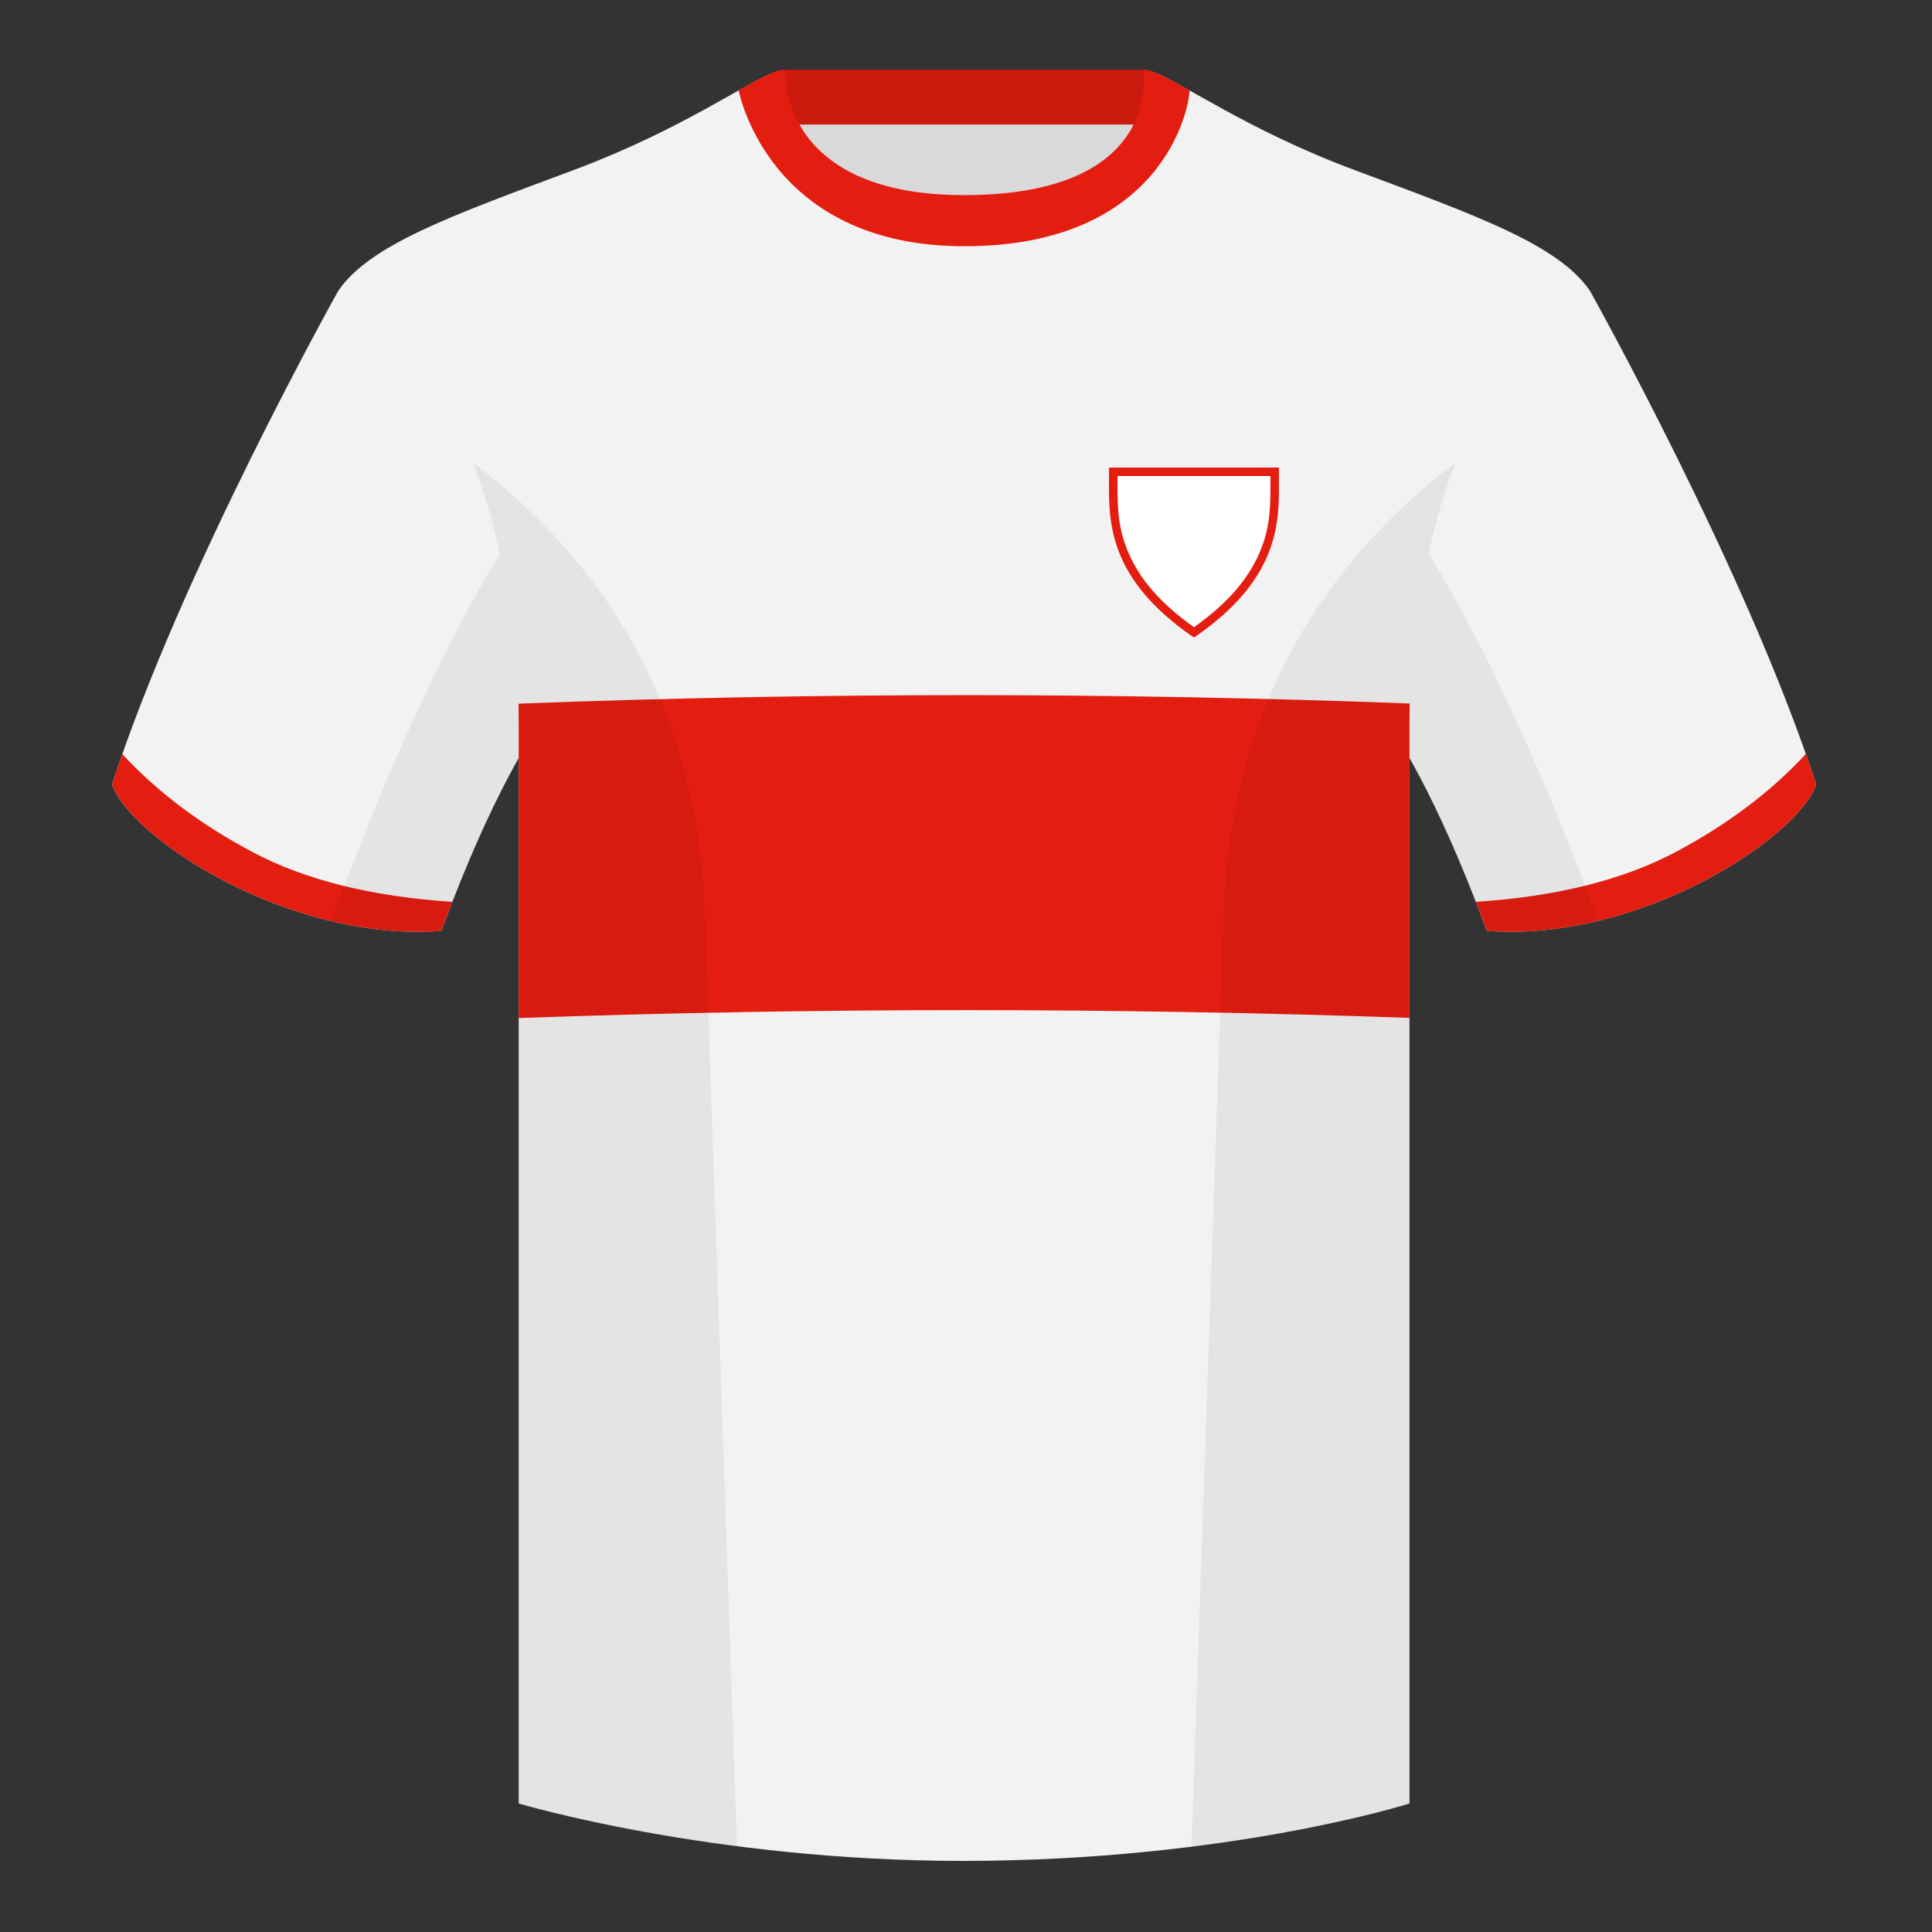 <?xml version="1.0" encoding="UTF-8"?><svg width="500" height="500" viewBox="0 0 500 500" fill="none" xmlns="http://www.w3.org/2000/svg"><rect x="0" y="0" width="500" height="500" fill="#333333" stroke="none"/><path fill-rule="evenodd" clip-rule="evenodd" d="M203.003 109.223h93.643V21.928h-93.643v87.295z" fill="#D9D9D9"/><path fill-rule="evenodd" clip-rule="evenodd" d="M202.864 32.228h93.458v-14.2h-93.458v14.2z" fill="#CC1A0F"/><path fill-rule="evenodd" clip-rule="evenodd" d="M87.547 75.258S46.785 148.058 29 203.028c4.445 13.375 45.208 40.86 85.232 37.885 13.34-36.4 24.46-52 24.46-52s2.963-95.085-51.145-113.655zm323.925 0s40.763 72.8 58.547 127.77c-4.445 13.375-45.207 40.86-85.232 37.885-13.34-36.4-24.46-52-24.46-52s-2.963-95.085 51.145-113.655z" fill="#F2F2F2"/><path fill-rule="evenodd" clip-rule="evenodd" d="M249.511 57.703c-50.082 0-47.798-39.469-48.743-39.14-7.515 2.619-24.132 14.937-52.438 25.495-31.873 11.885-52.626 19.315-60.782 31.2 11.115 8.915 46.694 28.97 46.694 120.344v271.14s49.657 14.856 114.885 14.856c68.929 0 115.648-14.856 115.648-14.856v-271.14c0-91.375 35.58-111.43 46.7-120.344-8.157-11.885-28.91-19.315-60.783-31.2-28.36-10.577-44.982-22.919-52.478-25.509-.927-.32 4.177 39.154-48.703 39.154z" fill="#F2F2F2"/><path fill-rule="evenodd" clip-rule="evenodd" d="M250 179.904c38.273 0 76.547.72 114.821 2.16-.031 1.816-.046 3.662-.046 5.538l.001 75.825c-38.329-1.34-76.587-2.01-114.776-2.01-38.587 0-77.173.684-115.759 2.052l.001-75.867c0-1.86-.015-3.691-.044-5.493 38.529-1.47 77.13-2.205 115.802-2.205zm220.02 23.124c-4.445 13.375-45.207 40.86-85.232 37.885-.958-2.613-1.904-5.119-2.835-7.52 20.794-1.357 37.993-5.636 51.594-12.837 13.428-7.108 24.697-15.584 33.806-25.427.936 2.667 1.827 5.303 2.667 7.899zM65.427 220.556c13.611 7.206 30.824 11.486 51.64 12.84-.932 2.4-1.878 4.905-2.835 7.517-40.024 2.975-80.787-24.51-85.232-37.885.836-2.584 1.723-5.208 2.655-7.862 9.104 9.827 20.361 18.29 33.773 25.39zM307.852 23.345C302.08 20.105 298.124 18 295.844 18c0 0 5.882 32.495-46.335 32.495-48.521 0-46.336-32.495-46.336-32.495-2.279 0-6.235 2.105-12.002 5.345 0 0 7.368 40.38 58.403 40.38 51.478 0 58.278-35.895 58.278-40.38z" fill="#E41D11"/><path d="M309 165c24.581-16.761 21.794-33.1 21.989-43.998L287.011 121c.195 10.898-2.592 27.237 21.989 44z" fill="#fff"/><path fill-rule="evenodd" clip-rule="evenodd" d="M330.988 124.319c.089 10.752.211 25.545-21.988 40.681-22.199-15.138-22.077-29.931-21.988-40.683.009-1.153.018-2.261-.001-3.317l43.978.002c-.019 1.056-.01 2.163-.001 3.317zm-41.777.064c-.068 8.262.37 12.477 2.495 17.853 2.791 7.061 8.24 13.672 17.294 20.085 9.054-6.412 14.503-13.023 17.294-20.083 2.125-5.376 2.563-9.591 2.495-17.853-.004-.457-.007-.844-.009-1.183l-39.56-.002c-.002.339-.005.726-.009 1.183z" fill="#E41D11"/><path fill-rule="evenodd" clip-rule="evenodd" d="M413.584 238.323c-9.287 2.238-19.064 3.316-28.798 2.592-8.197-22.369-15.557-36.883-20.012-44.748v270.577s-21.102 6.71-55.867 11.111l-.544-.06c1.881-54.795 5.722-166.47 8.277-240.705 2.055-59.755 31.084-95.29 60.099-117.44-2.676 6.781-5.072 14.606-7 23.667 7.354 11.852 24.436 42.069 43.831 94.964.005.014.01.028.014.042zM190.717 477.795c-34.248-4.401-56.477-11.051-56.477-11.051V196.172c-4.456 7.867-11.813 22.379-20.009 44.743-9.633.716-19.309-.332-28.511-2.524a1.056 1.056 0 01.02-.096c19.377-52.848 36.305-83.066 43.61-94.944-1.929-9.075-4.328-16.912-7.007-23.701 29.015 22.15 58.044 57.685 60.099 117.44 2.555 74.235 6.396 185.91 8.277 240.705h-.002z" fill="#000" fill-opacity=".06"/></svg>